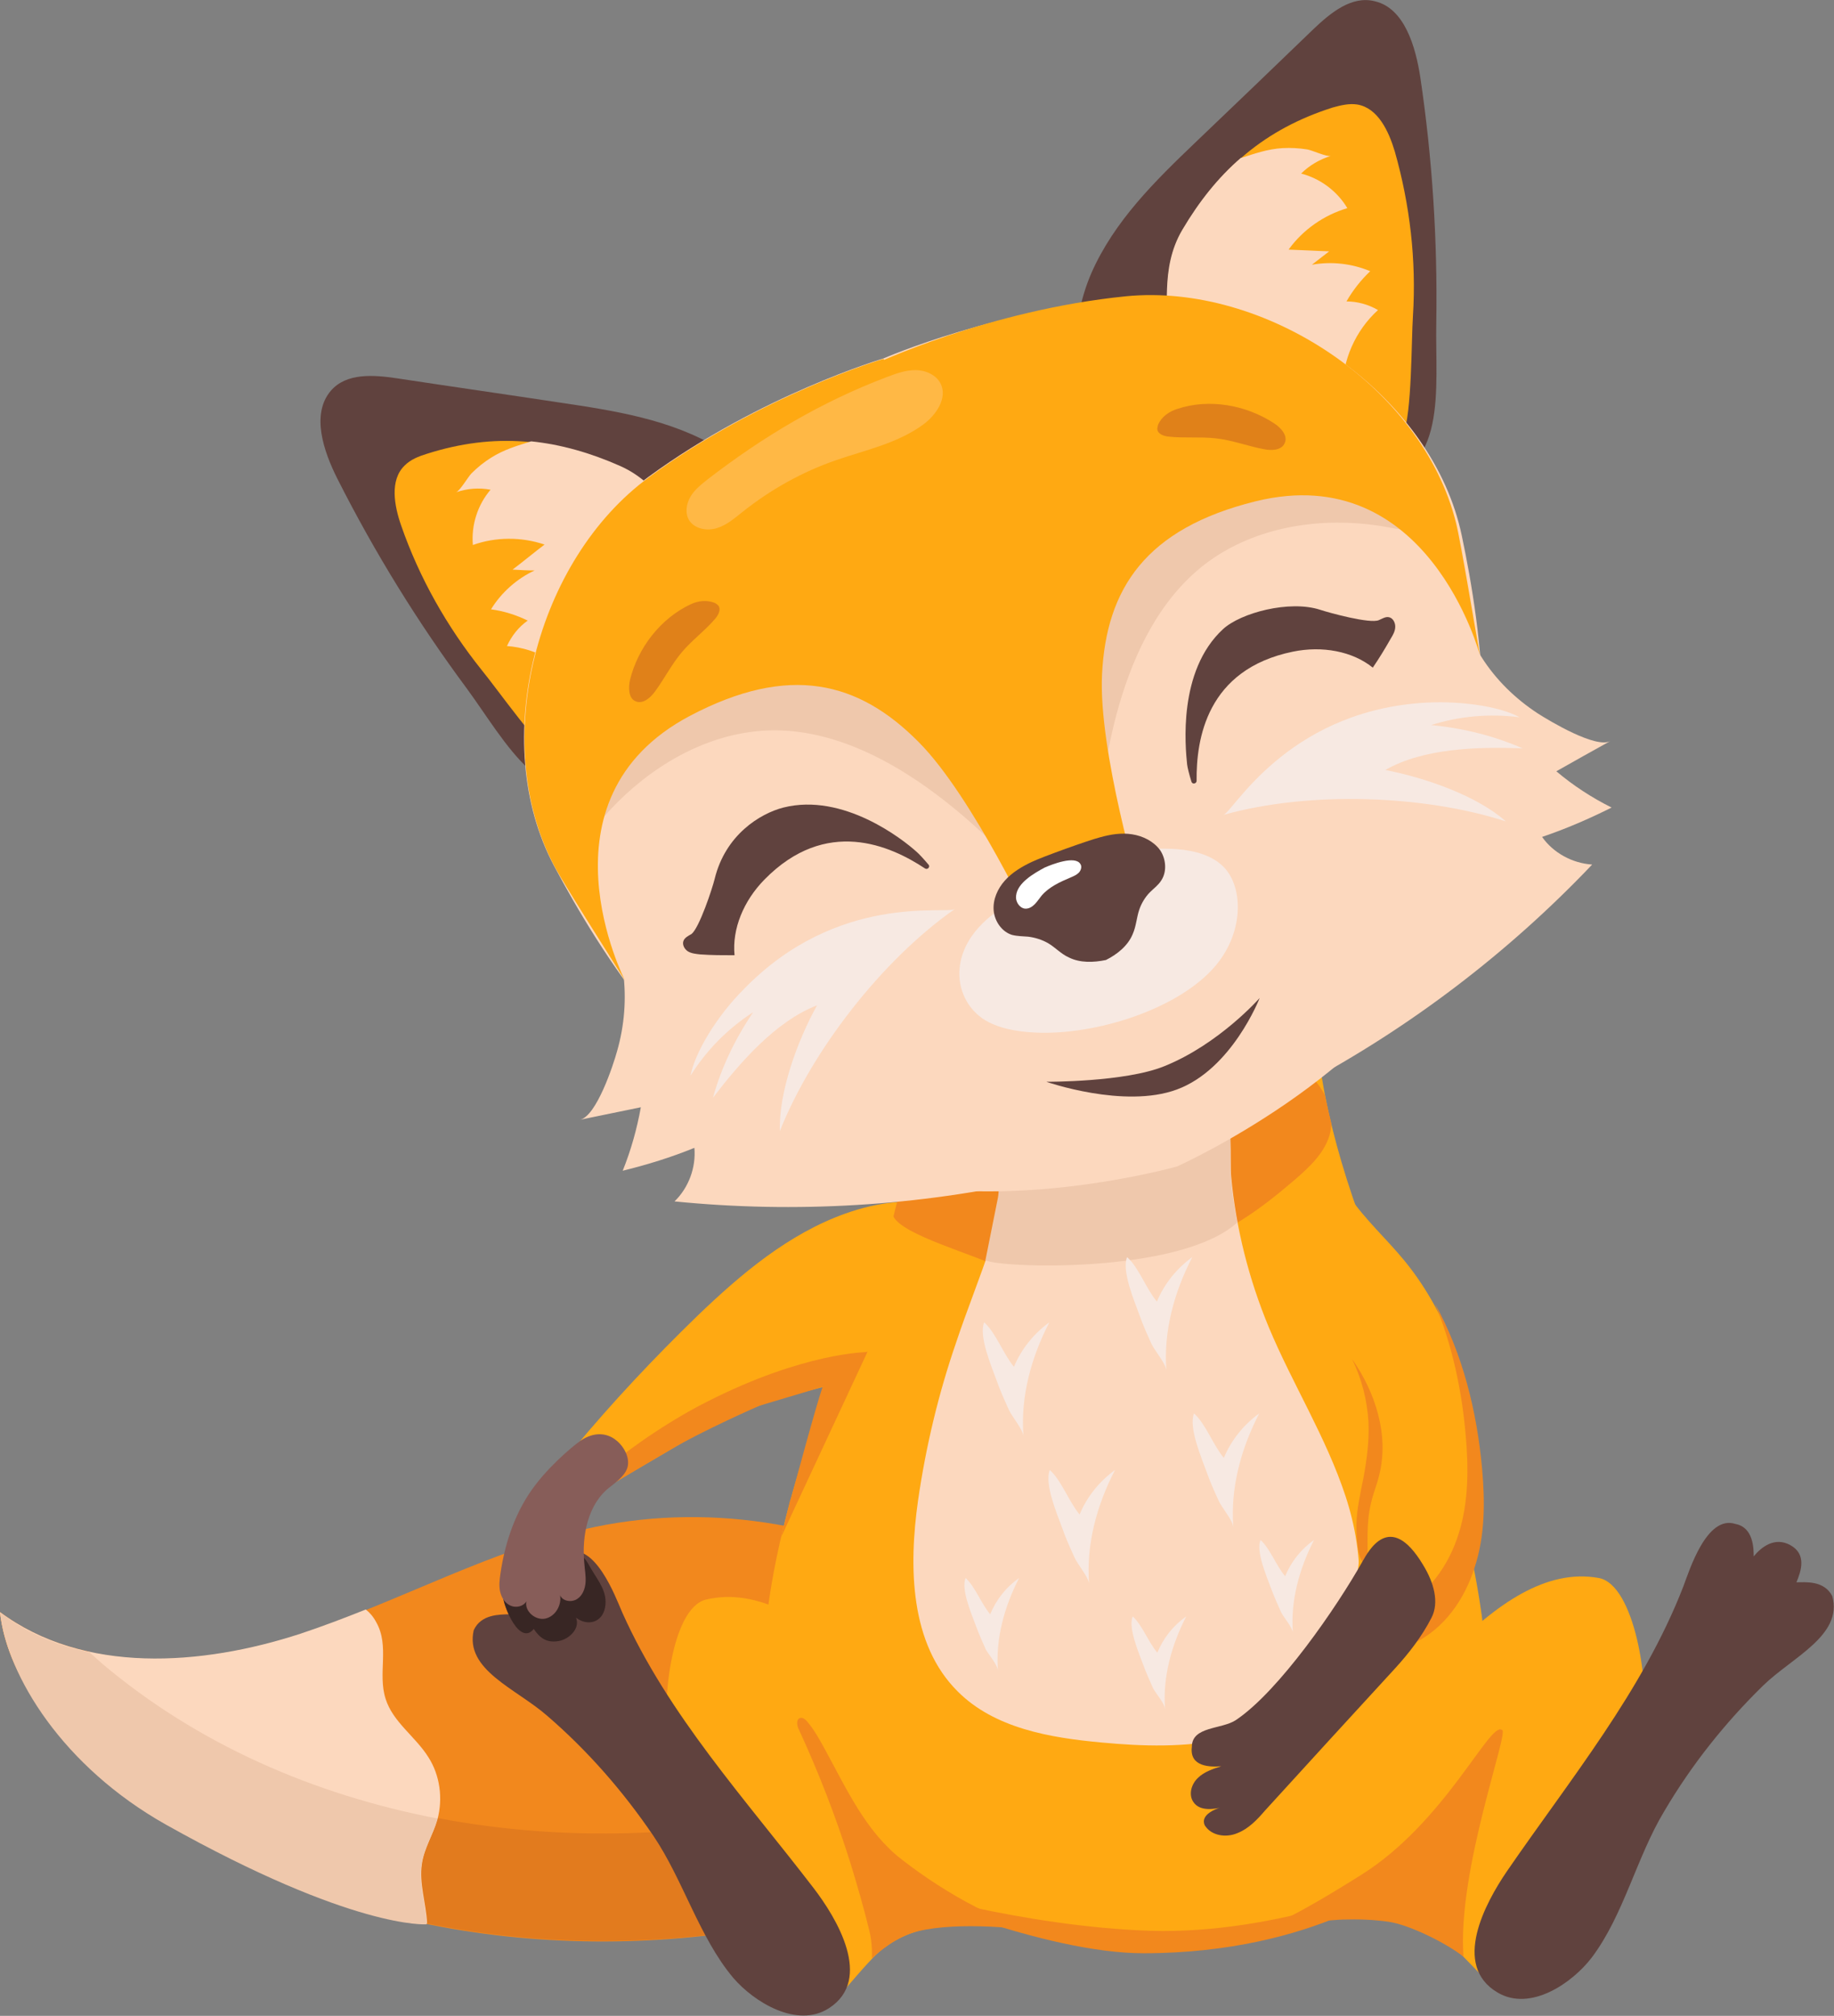 <?xml version="1.0" encoding="utf-8"?>
<!-- Generator: Adobe Illustrator 17.1.0, SVG Export Plug-In . SVG Version: 6.00 Build 0)  -->
<!DOCTYPE svg PUBLIC "-//W3C//DTD SVG 1.1//EN" "http://www.w3.org/Graphics/SVG/1.1/DTD/svg11.dtd">
<svg version="1.1" id="Layer_1" xmlns="http://www.w3.org/2000/svg" xmlns:xlink="http://www.w3.org/1999/xlink" x="0px" y="0px"
	 width="424.7px" height="466.8px" viewBox="0 0 424.7 466.8" enable-background="new 0 0 424.7 466.8" xml:space="preserve">
<rect x="0" y="0" width="424.7" height="466.8" fill="#808080" stroke="none"/>
<g>
	<path fill="#F2881D" d="M137.7,353.6c-23.7,5-45.1,17.3-68.1,24.8c-23,7.5-50.2,9.4-69.6-5c1.7,14.8,12.1,27,23.4,36.6
		c41.1,34.8,99.1,45.6,152.2,36.5c16.6-2.8,33.3-7.7,46.6-18c10.5-8.2,18.7-20.4,20.3-33.7c1.7-13.9-12.3-21.1-23.1-27.4
		C195.1,353.2,165.5,347.8,137.7,353.6z"/>
	<path fill="#E27B1E" d="M20.8,382.5c0.9,0.8,1.9,1.7,2.8,2.5c41.1,34.8,99.1,45.6,152.2,36.5c16.6-2.8,33.3-7.7,46.6-18
		c7.1-5.5,13.2-12.9,16.9-21.3c2.5,3.5,3.9,7.6,3.3,12.5c-1.6,13.4-9.8,25.6-20.3,33.7c-13.3,10.3-30,15.2-46.6,18
		c-53.1,9-111.1-1.7-152.2-36.5C12.1,400.4,1.7,388.1,0,373.3C6.3,378,13.3,380.9,20.8,382.5z"/>
	<path fill="#FCD8BE" d="M23.4,410C12.1,400.4,1.7,388.1,0,373.3c19.4,14.4,46.6,12.5,69.6,5c5.1-1.7,10.1-3.6,15.1-5.6
		c0.9,0.7,1.7,1.6,2.4,2.9c3.2,5.6,0.3,11.9,2.2,17.8c1.7,5.4,6.9,8.7,9.9,13.5c2.7,4.2,3.4,9.6,2.1,14.4c-1,3.5-3.1,6.7-3.6,10.3
		c-0.7,4.5,1,9.2,1.2,13.8C71.2,439.9,45,428.2,23.4,410z"/>
	<path fill="#EFC8AC" d="M0,373.4c0.4,0.3,0.8,0.6,1.2,0.8c0,0,0,0,0,0c0.4,0.3,0.7,0.5,1.1,0.8c0,0,0.1,0,0.1,0.1
		c1.2,0.8,2.4,1.5,3.6,2.2c0,0,0,0,0,0c4.6,2.5,9.5,4.2,14.7,5.3c0.9,0.8,1.9,1.7,2.8,2.5c22.2,18.8,49.2,30.5,77.8,36
		c0,0.1-0.1,0.2-0.1,0.4c-1,3.5-3.1,6.7-3.6,10.3c-0.7,4.5,1,9.2,1.2,13.8c-0.1,0-16.9,1.3-60.4-23.1C14.6,409.1,1.7,388.2,0,373.4z
		"/>
	<path fill="#FFA912" d="M370.2,365.4c8.4,1.5,11.8,24.9,10.2,33.3c-9.1,47.8-4.9,37.8-20.2,50.7c-4,3.4-8.1,7.1-13.1,8.5
		c-4,1.1-3,0-11.2-7.7c-15-14.1-43.2-0.7-43.3-3.6c-0.1-9.9,6.9-23.3,13.8-30.5C323.4,398.5,346,361,370.2,365.4z"/>
	<path fill="#FFA912" d="M163.5,370.4c-8.3,2-10.5,25.5-8.5,33.8c11.6,47.2,6.9,37.5,22.8,49.6c4.2,3.2,8.4,6.7,13.6,7.8
		c4.1,0.9,3-0.1,10.8-8.3c14.3-14.9,43.1-2.9,43-5.9c-0.4-9.9-8.1-22.9-15.4-29.7C212,401.1,187.5,364.7,163.5,370.4z"/>
	<path fill="#FFA912" d="M193,320.6c-18.5,4.4-25.6,7.8-36.6,14.4c-6.1,3.6-12.3,7.2-18.4,10.8c-1.7-3.5-3.4-7-5-10.5
		c8.9-10.7,18.5-20.9,28.5-30.6c10.1-9.7,21.1-19,34.3-23.7c7.3-2.6,15.3-3.7,22.8-1.8c7.5,1.9,14.4,7.1,17,14.3
		C246.3,322.6,212.2,316,193,320.6z"/>
	<path fill="#FFA912" d="M314.8,281.7c-8.8-24.3-9.5-38.8-9.5-38.8l-44.4,15.3l-44.4-15.3c0,0-0.7,14.5-9.5,38.8
		c-8.8,24.3-41.1,89.6-26.6,130.4c6.1,17.3,45.9,37.1,83.1,38.6c41.7,1.7,71.7-16.1,77.7-34.7C354.5,374.7,323.6,306,314.8,281.7z"
		/>
	<path fill="#F2881D" d="M273.6,288.5c9.9-2.2,18.4-8.6,26.1-15.2c3.6-3.1,7.4-6.6,8.4-11.3c0.1-0.6,0.2-1.2,0.2-1.8
		c-0.6-2.4-1.1-4.7-1.5-6.6c-1.9-3.7-5.2-6.7-9-8.5c-0.1-0.1-0.3-0.1-0.4-0.2l-36.7,12.6l-37-12.7c-2.7,1.1-5.9,2.6-8.3,4.7
		c-0.4,2.7-7.6,28.1-8.5,32.2c2.1,4.3,18.8,8.8,24.3,11.7c6.2,3.3,19.6-5.4,26.5-4.5C263.1,289.6,268.4,289.6,273.6,288.5z"/>
	<path fill="#FCD8BE" d="M221.4,310.9c-4.1,11.9-7,24.1-8.8,36.5c-2.2,15.5-1.9,33.3,9.2,44.3c8.5,8.5,21.3,10.7,33.3,11.8
		c9.6,0.9,19.4,1.2,28.8-0.9c9.4-2.1,18.5-6.9,24.2-14.7c8.5-11.6,8-27.7,3.5-41.4c-4.5-13.7-12.3-26-17.8-39.2
		c-4.6-11.1-7.6-22.9-8.7-34.9c-0.3-2.9,0.4-14.8-2-16.5c-1.6-1.1-46.3-5.4-49.7,2.8c-1.2,3-0.6,15.4-1.2,18.7
		c-0.7,3.8-1.7,7.4-2.8,11.1C226.9,296,223.9,303.4,221.4,310.9z"/>
	<path fill="#EFC8AC" d="M286.5,283.1c-0.7-3.5-1.2-7.1-1.5-10.7c-0.3-2.9,0.7-15.2-1.7-16.9c-0.5-0.4-7.1-0.7-14-1.2l-9.5,3.3
		l-10.7-3.7c-8.5,0.4-15.6,1.7-16.8,4.7c-1.2,3-0.6,15.4-1.2,18.7c-0.1,0.5-2.8,14-2.9,14.5C230.8,293.6,273.1,295.2,286.5,283.1z"
		/>
	<path fill="#F2881D" d="M141.3,339.4c0.5-0.8,10.9-9,22.4-14.8c22.6-11.5,37.1-11.5,37.1-11.5l-8.5,7.5l-16.4,4.9
		c0,0-13.1,5.7-20.8,10.3c-7.7,4.5-15.2,9-15.2,9L141.3,339.4z"/>
	<path fill="#60423E" d="M78.2,111c-3.3-6.5-6.2-15.1-1.6-20.5c3.6-4.2,9.9-3.7,15.3-2.9c12.5,1.9,25.1,3.7,37.6,5.6
		c12.8,1.9,25.9,3.9,37.1,10.7c11.3,6.8,20.4,19.7,19.5,33.3c-1,14.4-12.4,25.2-23.8,32.8c-6.4,4.3-13.1,8-19.9,11.3
		c-16.7,8-25-9.2-34.4-22C96.8,144.2,86.8,128,78.2,111z"/>
	<path fill="#FFA912" d="M111.5,155.1c-8-10-14.4-21.3-18.6-33.4c-1.6-4.6-2.7-10.5,0.8-13.9c1.4-1.4,3.2-2.1,5.1-2.7
		c15.7-5,29.7-3.6,44.7,3c9.9,4.4,13.1,14,17.1,16.4c5,3,8.7-4.8,9.9,0.9c1.2,5.7,0,12-3.4,16.8c-2.3,3.4-5.6,6-8.8,8.5
		c-6.5,5-13.2,9.8-20.1,14.2c-4.3,2.8-3.8,14.7-8.6,11.7C124.7,173.2,115.2,159.6,111.5,155.1z"/>
	<path fill="#FCD8BE" d="M134.9,159.7c4.5-6.7,9.9-12.9,16-18.2c3-2.7,6.2-5.1,8.8-8.2c2-2.4,3.6-5.3,4.2-8.3c-1,0.1-2.1,0-3.2-0.7
		c-4-2.4-7.2-12-17.1-16.4c-7-3.1-13.8-5-20.6-5.7c-3.2,1-6.3,1.9-9.3,3.8c-1.6,1-3.1,2.2-4.5,3.6c-0.8,0.8-2.7,4.1-3.6,4.4
		c2.6-0.9,5.3-1.1,8-0.6c-3,3.5-4.5,8.2-4.1,12.8c5.3-1.9,11.3-1.9,16.6-0.1c-2.5,1.9-4.9,3.9-7.4,5.8c1.7,0.1,3.4,0.2,5.1,0.2
		c-4.1,1.9-7.7,5.1-10.1,9c3,0.4,5.8,1.3,8.5,2.6c-2.1,1.5-3.7,3.5-4.8,5.9C124.4,150.1,131,154,134.9,159.7z"/>
	<path fill="#60423E" d="M328.9,17.9c-1.1-7.2-3.7-16-10.5-17.6C313-1.1,308.1,3,304.2,6.7c-9.1,8.8-18.3,17.6-27.4,26.3
		c-9.3,8.9-18.8,18.2-24.1,30.3c-5.2,12.1-5.3,27.9,3.4,38.5c9.2,11.2,24.7,13.3,38.4,12.9c7.7-0.2,15.3-1,22.8-2.3
		c18.2-3.2,15-21.9,15.3-37.8C332.9,55.7,331.7,36.7,328.9,17.9z"/>
	<path fill="#FFA912" d="M327.2,73.1c0.8-12.8-0.7-25.7-4.2-38c-1.4-4.7-3.9-10.1-8.7-10.9c-1.9-0.3-3.9,0.2-5.7,0.7
		c-15.7,5-26.3,14.2-34.7,28.3c-5.5,9.3-2.5,19-4.4,23.3c-2.4,5.4-9.9,1.1-7.6,6.5c2.3,5.4,6.9,9.7,12.5,11.7
		c3.8,1.4,8,1.6,12.1,1.8c8.2,0.3,16.4,0.3,24.7-0.1c5.2-0.2,11.6,9.8,13.7,4.5C327,95.5,326.8,79,327.2,73.1z"/>
	<path fill="#FCD8BE" d="M310.9,90.4c-7.6-2.9-15.5-4.8-23.6-5.6c-4-0.4-8-0.6-11.9-1.6c-3-0.8-6-2.2-8.2-4.3
		c0.9-0.5,1.7-1.2,2.2-2.4c1.9-4.2-1.1-14,4.4-23.3c3.9-6.6,8.3-12.1,13.5-16.6c3.2-1,6.2-2.1,9.7-2.3c1.9-0.1,3.8,0,5.7,0.3
		c1.2,0.2,4.6,1.8,5.5,1.5c-2.6,0.8-5,2.2-6.9,4.1c4.4,1.1,8.4,4.1,10.7,8c-5.4,1.6-10.3,5-13.6,9.6c3.1,0.1,6.2,0.3,9.4,0.4
		c-1.3,1-2.7,2.1-4,3.1c4.5-0.8,9.2-0.3,13.5,1.5c-2.2,2.1-4,4.4-5.5,7c2.5,0,5.1,0.7,7.3,2C313.9,76.5,310.8,83.5,310.9,90.4z"/>
	<path fill="#FCD8BE" d="M263.9,69c-32.1,2.1-59.3,14-59.3,14s-28.4,8.4-54.4,27.4c-26,19-37.2,61.3-21.9,90.1
		c10.5,19.7,30.9,52.9,63,68.2c32.2,15.3,81.3,1.4,81.3,1.4s46.6-20.9,61.4-53.3c14.8-32.4,9.1-71,4.5-92.8
		C331.8,92.1,296,66.9,263.9,69z"/>
	<path fill="#FCD8BE" d="M134.3,259.3c4.7-1,9.4-1.9,14.1-2.9c-0.9,5-2.3,10-4.2,14.7c5.7-1.4,11.2-3.1,16.6-5.3
		c0.4,4.5-1.3,9.2-4.6,12.4c28,2.8,56.5,1.1,84-5.1c5-1.1,10.4-2.8,12.9-7.2c2.2-3.9,1.3-9-1.1-12.8c-2.5-3.8-6.2-6.5-10-9
		c-19.8-13.1-41.9-22.2-63.8-31.3c-6.3-2.6-12.6-5.2-19.3-6.1c-4.6-0.6-14.1-0.7-16.6,4.3c-1.9,3.8,1.5,10.2,2,14.1
		c0.8,6.1,0.3,12.4-1.4,18.3C142,246.7,138.1,258.5,134.3,259.3z"/>
	<path fill="#FCD8BE" d="M372.9,171.6c-4.2,2.3-8.4,4.7-12.5,7c3.9,3.3,8.2,6.1,12.8,8.4c-5.2,2.6-10.5,4.9-16.1,6.8
		c2.6,3.7,7,6.1,11.6,6.4c-19.4,20.4-42.1,37.7-67,51c-4.5,2.4-9.7,4.7-14.5,3c-4.2-1.5-6.9-6-7.5-10.5c-0.6-4.5,0.5-9,1.7-13.3
		c6.5-22.8,17.2-44.2,27.9-65.4c3-6,6.1-12.2,10.7-17.2c3.1-3.4,10.2-9.7,15.4-7.6c3.9,1.6,5.5,8.7,7.7,12c3.3,5.2,7.8,9.6,13,13
		C358.9,167,369.6,173.4,372.9,171.6z"/>
	<path fill="#EFC8AC" d="M173.8,169.5c26.7-3.7,51.1,20.6,60.5,30c1.5,1.5,3.6,3.1,5.4,2.1c-1-16.4-13.8-29.7-27.3-39.1
		c-5.5-3.8-11.4-7.2-17.9-9c-17-4.5-35.2,3.8-48,16c-3.9,3.7-17.1,31.9-6.8,19.8C148.3,179.4,160.4,171.3,173.8,169.5z"/>
	<path fill="#EFC8AC" d="M283.1,127.9c-23.2,13.7-27.2,47.9-28.7,61.1c-0.2,2.1-0.9,4.7-3,5c-9.4-13.5-7.7-31.8-2.9-47.6
		c2-6.4,4.4-12.8,8.4-18.1c10.5-14.1,29.9-18.9,47.5-17.4c5.4,0.5,33.2,14.4,17.6,11.3C309.2,119.7,294.7,121,283.1,127.9z"/>
	<path fill="#F7E9E2" d="M351.9,166.1c-6.8-0.9-13.9-0.3-20.5,1.8c7.4,0.7,14.6,2.5,21.2,5.4c-10.2-0.4-22.9-0.1-31.8,5
		c9.3,1.8,21.3,6,27.9,11.9c-18.9-6.1-45.4-7.1-65.4-1.5c2.2-0.6,14.3-23.4,45.4-25.9C337.6,162.1,347.2,163.5,351.9,166.1z"/>
	<path fill="#FFA912" d="M260.8,68.6c32-3.1,68.6,20.9,76.4,52.6c1.1,4.4,4.5,25,5.5,30.5c0,0-12-45.5-52-35.6
		c-25.4,6.3-34.5,20.2-35.5,40c-0.9,17.7,8.9,50.4,8.9,50.4l-13.5,11.4L202.1,84.5C202.1,84.5,228.8,71.8,260.8,68.6z"/>
	<path fill="#E08119" d="M295,98c1.6,1,3.3,2.9,2.5,4.6c-0.7,1.7-3.1,1.8-4.9,1.4c-3.7-0.7-7.3-2.1-11.1-2.5
		c-3.6-0.4-7.3,0-10.9-0.4c-1.1-0.1-2.5-0.6-2.6-1.7c0-0.4,0.1-0.8,0.2-1.1c0.8-1.8,2.5-3,4.4-3.6C280,92.2,288.6,93.8,295,98z"/>
	<path fill="#FFA912" d="M150.3,110.5c-26,19-37.2,61.3-21.9,90.1c2.1,4,13.3,21.6,16.3,26.4c0,0-21.4-41.9,15-61.2
		c23.1-12.2,39.2-8,53.1,6.1c12.5,12.6,26.9,43.5,26.9,43.5l19.7-0.8L204.6,83.1C204.6,83.1,176.2,91.5,150.3,110.5z"/>
	<path fill="#E08119" d="M145.9,157.4c-0.4,1.8-0.4,4.3,1.3,5c1.7,0.7,3.4-0.8,4.5-2.3c2.2-3,3.9-6.4,6.3-9.2
		c2.3-2.7,5.3-4.9,7.6-7.6c0.7-0.8,1.4-2.1,0.8-3c-0.2-0.3-0.6-0.5-0.9-0.7c-1.8-0.7-3.8-0.5-5.5,0.3
		C152.9,143.2,147.7,150.1,145.9,157.4z"/>
	<path fill="#FFB845" d="M164,110.9c-1.5,1.2-3.1,2.4-4.1,4.1c-1,1.7-1.3,3.9-0.3,5.5c1.3,2,4.1,2.5,6.4,1.8c2.3-0.7,4.1-2.3,6-3.8
		c6.4-5.1,13.7-9.2,21.5-11.9c6.9-2.4,14.3-3.9,20.3-8.3c3-2.2,5.7-6.2,4-9.5c-1-2-3.5-3.1-5.8-3.1c-2.3,0-4.5,0.8-6.6,1.6
		C190.3,93,176.7,101.1,164,110.9z"/>
	<path fill="#F7E9E2" d="M237,332.5c-0.7-9.1,1.8-18.2,6-26.3c-3.6,2.6-6.5,6.2-8.2,10.3c-2.5-3-4.2-7.9-6.9-10.3
		c-1.3,3.2,1.7,10.2,2.9,13.5c0.8,2.3,1.8,4.5,2.8,6.7C234.3,328,236.8,330.9,237,332.5z"/>
	<path fill="#F7E9E2" d="M270.1,317.4c-0.7-9.1,1.8-18.2,6-26.3c-3.6,2.6-6.5,6.2-8.2,10.3c-2.5-3-4.2-7.9-6.9-10.3
		c-1.3,3.2,1.7,10.2,2.9,13.5c0.8,2.3,1.8,4.5,2.8,6.7C267.5,312.9,270,315.8,270.1,317.4z"/>
	<path fill="#F7E9E2" d="M252.2,366.7c-0.7-9.1,1.8-18.2,6-26.3c-3.6,2.6-6.5,6.2-8.2,10.3c-2.5-3-4.2-7.9-6.9-10.3
		c-1.3,3.2,1.7,10.2,2.9,13.5c0.8,2.3,1.8,4.5,2.8,6.7C249.5,362.2,252,365.1,252.2,366.7z"/>
	<path fill="#F7E9E2" d="M285.6,353.6c-0.7-9.1,1.8-18.2,6-26.3c-3.6,2.6-6.5,6.2-8.2,10.3c-2.5-3-4.2-7.9-6.9-10.3
		c-1.3,3.2,1.7,10.2,2.9,13.5c0.8,2.3,1.8,4.5,2.8,6.7C282.9,349.1,285.4,351.9,285.6,353.6z"/>
	<path fill="#F7E9E2" d="M269.8,395.8c-0.6-7.4,1.5-14.9,4.9-21.5c-3,2.1-5.3,5-6.7,8.4c-2.1-2.5-3.5-6.4-5.7-8.4
		c-1.1,2.6,1.4,8.4,2.4,11.1c0.7,1.9,1.5,3.7,2.3,5.5C267.6,392.1,269.7,394.4,269.8,395.8z"/>
	<path fill="#F7E9E2" d="M231.1,386.9c-0.6-7.4,1.5-14.9,4.9-21.5c-3,2.1-5.3,5-6.7,8.4c-2.1-2.5-3.5-6.4-5.7-8.4
		c-1.1,2.6,1.4,8.4,2.4,11.1c0.7,1.9,1.5,3.7,2.3,5.5C229,383.2,231,385.5,231.1,386.9z"/>
	<path fill="#F7E9E2" d="M299.4,378.1c-0.6-7.4,1.5-14.9,4.9-21.5c-3,2.1-5.3,5-6.7,8.4c-2.1-2.5-3.5-6.4-5.7-8.4
		c-1.1,2.6,1.4,8.4,2.4,11.1c0.7,1.9,1.5,3.7,2.3,5.5C297.2,374.5,299.3,376.8,299.4,378.1z"/>
	<path fill="#F2881D" d="M206.7,437c0.7,0.4,34.9,15.3,58.1,15.3c40.1,0,61.2-17.3,60.8-17.1c-0.4,0.3-29.3,12.8-59.2,11.9
		C236.4,446.1,206.7,437,206.7,437z"/>
	<path fill="#60423E" d="M126.7,397.3c-7.2-6.3-19.1-10.6-17-19.8c1.7-3.8,6.2-3.6,8.1-3.7c-1.2-2.5-2.7-6.4,1-8.7
		c3.5-2.1,6.7,0.1,8.6,2.1c-0.1-1.7-0.3-6.7,3.8-7.7c6.6-2.5,11.3,10.2,12.9,13.9c10.6,23.7,28.5,43.2,44.3,63.8
		c5.3,6.9,13.9,21.1,3.6,27.8c-7.4,4.8-17.4-1.4-22.2-7c-7.9-9.4-11.6-22.7-18.5-32.9C144.3,414.8,136.1,405.4,126.7,397.3z"/>
	<path fill="#60423E" d="M408.3,390.3c6.8-6.6,18.5-11.6,16-20.7c-1.9-3.7-6.3-3.2-8.3-3.2c1.1-2.6,2.4-6.5-1.4-8.6
		c-3.6-2-6.7,0.4-8.5,2.6c0-1.7,0-6.7-4.2-7.5c-6.7-2.2-10.7,10.8-12.1,14.5c-9.4,24.2-26.2,44.6-40.9,66c-4.9,7.2-12.8,21.7-2.1,28
		c7.6,4.5,17.3-2.2,21.8-8.1c7.4-9.8,10.4-23.3,16.8-33.9C391.7,408.7,399.4,399,408.3,390.3z"/>
	<path fill="#60423E" d="M283.2,145.7c4.1-3.8,15.4-6.8,22.5-4.5c2.1,0.7,11.6,3.3,13.6,2.4c0.7-0.3,1.5-0.8,2.2-0.7
		c1,0.1,1.6,1.2,1.6,2.2c0,1-0.5,1.9-1,2.7c-1.3,2.3-2.7,4.6-4.2,6.8c-4.7-3.8-11.7-5.1-18.5-3.7c-20,4.1-22.4,20.3-22.3,29.9
		c0,0.7-1,0.9-1.2,0.2c-0.5-1.6-0.9-3.2-1-4C274.5,173,272.7,155.4,283.2,145.7z"/>
	<path fill="#F7E9E2" d="M159.9,249.1c3.6-5.8,8.6-10.9,14.5-14.7c-4.2,6.2-7.4,12.9-9.3,19.8c6.2-8.1,14.5-17.7,24.1-21.4
		c-4.6,8.3-8.9,20.2-8.6,29.1c7.3-18.4,23.5-39.5,40.5-51.4c-1.9,1.3-27.1-3.9-48.9,18.6C165.9,235.4,160.9,243.8,159.9,249.1z"/>
	<path fill="#60423E" d="M181.4,187c-5.4,1.4-13.4,6.3-15.9,16.5c-0.5,2.1-3.6,11.5-5.4,12.8c-0.7,0.4-1.5,0.8-1.8,1.5
		c-0.4,0.9,0.2,2,1,2.5c0.8,0.5,1.9,0.6,2.8,0.7c2.7,0.2,5.3,0.2,8,0.2c-0.6-6.1,2.1-12.6,6.9-17.5c14.3-14.6,29.2-7.9,37.2-2.6
		c0.6,0.4,1.3-0.4,0.8-0.9c-1.1-1.3-2.2-2.5-2.8-3C209.1,194.4,195.3,183.5,181.4,187z"/>
	<path fill="#F7E9E2" d="M283.4,200.8c-5.4-5.6-16.7-4.1-19-4.1c-2.9,0-5.7,1-8.3,1.9c-10.4,3.8-24.1,11.8-24.2,11.8
		c0,0-8.4,4.7-9.6,13.1c-0.7,4.6,1.1,9.5,5.3,12.4c3.3,2.2,7.8,3,12.1,3.2c13.9,0.7,33.4-5.4,41.9-15.6
		C288.2,215.5,287.8,205.3,283.4,200.8z"/>
	<path fill="#60423E" d="M268.6,196.8c-1.5-2-3.9-3.2-6.4-3.6c-2.5-0.4-5,0-7.5,0.7c-2.7,0.7-13.3,4.5-15.8,5.7
		c-2.3,1.1-4.5,2.4-6.2,4.3c-1.7,1.9-2.8,4.4-2.6,6.9c0.2,2.5,1.9,5,4.3,5.7c1.2,0.3,2.5,0.3,3.7,0.4c1.6,0.2,3.2,0.7,4.6,1.5
		c1.7,1,3,2.5,4.8,3.3c2.6,1.3,5.7,1.2,8.6,0.6c2.6-1.3,5.1-3.3,6.2-6c0.8-1.8,0.9-3.8,1.5-5.6c0.5-1.5,1.4-3,2.5-4.1
		c0.9-0.9,1.9-1.6,2.6-2.7C270.3,201.8,270,198.8,268.6,196.8z"/>
	<path fill="#FFFFFF" d="M235.3,207.4c-0.2,1.3,0.7,2.8,2,3c0.9,0.1,1.7-0.4,2.3-1c0.6-0.6,1.1-1.4,1.6-2c1.7-2,4.3-3.2,6.7-4.2
		c0.7-0.3,1.4-0.6,1.9-1.1c0.5-0.5,0.8-1.4,0.4-2c-1.2-2.1-6.7,0.1-8.3,0.8C239.5,202.2,235.6,204.4,235.3,207.4z"/>
	<path fill="#60423E" d="M242.3,250.5c0,0,18.2,0.1,27.3-3.6c12.7-5.1,22.1-15.8,22.1-15.8s-6.4,16.5-19.2,21.2
		C260.3,256.8,242.3,250.5,242.3,250.5z"/>
	<path fill="#FFA912" d="M318.3,337.3c0.6-20.2-1.4-40.5-5.8-60.2c3.7,5.4,8.6,9.8,12.7,14.8c11,13.4,16.1,30.8,17.7,48.1
		c0.7,7.7,0.7,15.6-1.6,22.9c-2.3,7.4-7.1,14.2-14.1,17.6c-2.1,1-4.6,1.7-6.7,0.5c-5.1-2.8-6.7-13.4-5.9-18.7
		C315.9,353.8,318.1,346,318.3,337.3z"/>
	<path fill="#F2881D" d="M343.2,340c-1.2-13.2-4.5-26.6-10.9-38.1c4,9.6,6.2,20,7.1,30.3c0.7,7.7,0.7,15.6-1.6,22.9
		c-2.3,7.4-7.1,14.2-14.1,17.6c-2.1,1-4.6,1.7-6.7,0.5c-0.5-0.3-1-0.7-1.5-1.1c0.9,3.8,2.6,7.4,5.2,8.9c2,1.1,4.6,0.5,6.7-0.5
		c7-3.3,11.8-10.2,14.1-17.6C343.9,355.6,343.9,347.7,343.2,340z"/>
	<path fill="#F2881D" d="M314.1,353c0.1-3.6,0.9-7.1,1.6-10.6c0.8-4.3,1.4-8.7,1.2-13.1c-0.3-5.1-1.6-10.1-3.8-14.6
		c5.4,7.7,8.6,17.6,6.3,26.8c-0.5,2.2-1.4,4.3-1.9,6.5c-1.2,4.9-0.7,9.6-0.8,14.5C314.1,362.2,314.1,354.9,314.1,353z"/>
	<path fill="#60423E" d="M286.2,398.3c-3.3,2.2-10.2,1.4-10.2,6.2c-0.6,4.7,4.3,4.7,6.8,4.5c-1.9,0.6-4,1.3-5.4,2.7
		c-1.5,1.4-2.2,3.8-1.1,5.5c1.5,2.4,5.1,1.8,7.8,1c-2.4,0.4-6.3,2-5.1,4.5c1.5,2.4,4.9,2.9,7.5,1.8c2.6-1,4.6-3.1,6.4-5.2
		c10-11,20.1-22,30.1-32.9c3.3-3.6,6.3-7.5,8.5-11.8c1.8-3.5,0.6-8.1-2-12.3c-7.7-12.8-12.7-2.9-14-0.7
		C309.6,372.1,296.2,391.6,286.2,398.3z"/>
	<path fill="#F2881D" d="M347.8,400.6c1.9-0.1-10.4,32.4-8.9,52.5c-3.9-3.1-12.5-7.4-17.4-8.1c-3.5-0.5-7-0.6-10.5-0.5
		c-1.4,0-16.4,1.3-15.2,0.7c7.1-3.2,17.7-10,19.5-11.1C334.7,421.9,345.1,398.4,347.8,400.6z"/>
	<path fill="#F2881D" d="M211.2,447.6c8-2.6,23.6-1.5,31.9,0c-10.1-1.3-23.9-8.9-34.4-17.1c-8.1-6.3-12.6-16.1-17.5-25.1
		c-1.3-2.4-2.6-4.8-4.4-6.9c-0.4-0.4-0.9-0.8-1.4-0.7c-1.1,0.2-0.9,1.8-0.4,2.7c4.6,10,8.6,20.3,11.9,30.8
		c1.6,5.2,3.1,10.4,4.4,15.7c0.8,3.1,0.6,6.5,0.6,6.5S206.1,449.3,211.2,447.6z"/>
	<path fill="#F2881D" d="M182.8,348.1c0,0,0.1-0.5,0.4-1.3c0.9-3.1,5.5-20.4,7.3-25.7c2.3-6.7,10.4-8.1,10.4-8.1l-20,42.9
		L182.8,348.1z"/>
	<path fill="#382624" d="M116.5,369.5c0.1,2.7,3.9,11.7,7.1,7.7c1.4,2.1,3,3.3,5.8,2.8c2.3-0.4,5-2.8,4-5.4c2.6,2,6,1.2,6.7-2.3
		c0.7-3.6-1.5-6.1-3.2-9c-1-1.7-1.5-3-3.5-3.6c-2.3-0.7-6.2-0.9-8.5-0.1c-2.4,0.9-5.2,2.6-6.9,4.7c-1.4,1.7-1,3.1-1.4,5.1
		C116.8,369.3,116.8,369.1,116.5,369.5z"/>
	<path fill="#875D59" d="M135.3,361.9c0.1,1.5,0.4,3,0.3,4.5c-0.1,1.5-0.7,3.1-2,3.9c-1.3,0.8-3.3,0.5-3.9-0.9
		c0.4,2.3-1.1,4.9-3.4,5.4c-2.3,0.5-4.9-1.7-4.4-4c-0.7,1.2-2.4,1.6-3.7,1c-1.3-0.6-2.1-1.9-2.4-3.3c-0.3-1.4-0.1-2.8,0.1-4.2
		c1.1-7.4,3.6-14.7,8.2-20.6c4-5.2,9.8-9.9,11-10.5c5.8-3.3,9.9,1.7,10.3,4.8c0.3,2.2-0.7,3.7-4.1,6.3
		C136.1,348.2,134.7,355.7,135.3,361.9z"/>
</g>
</svg>
